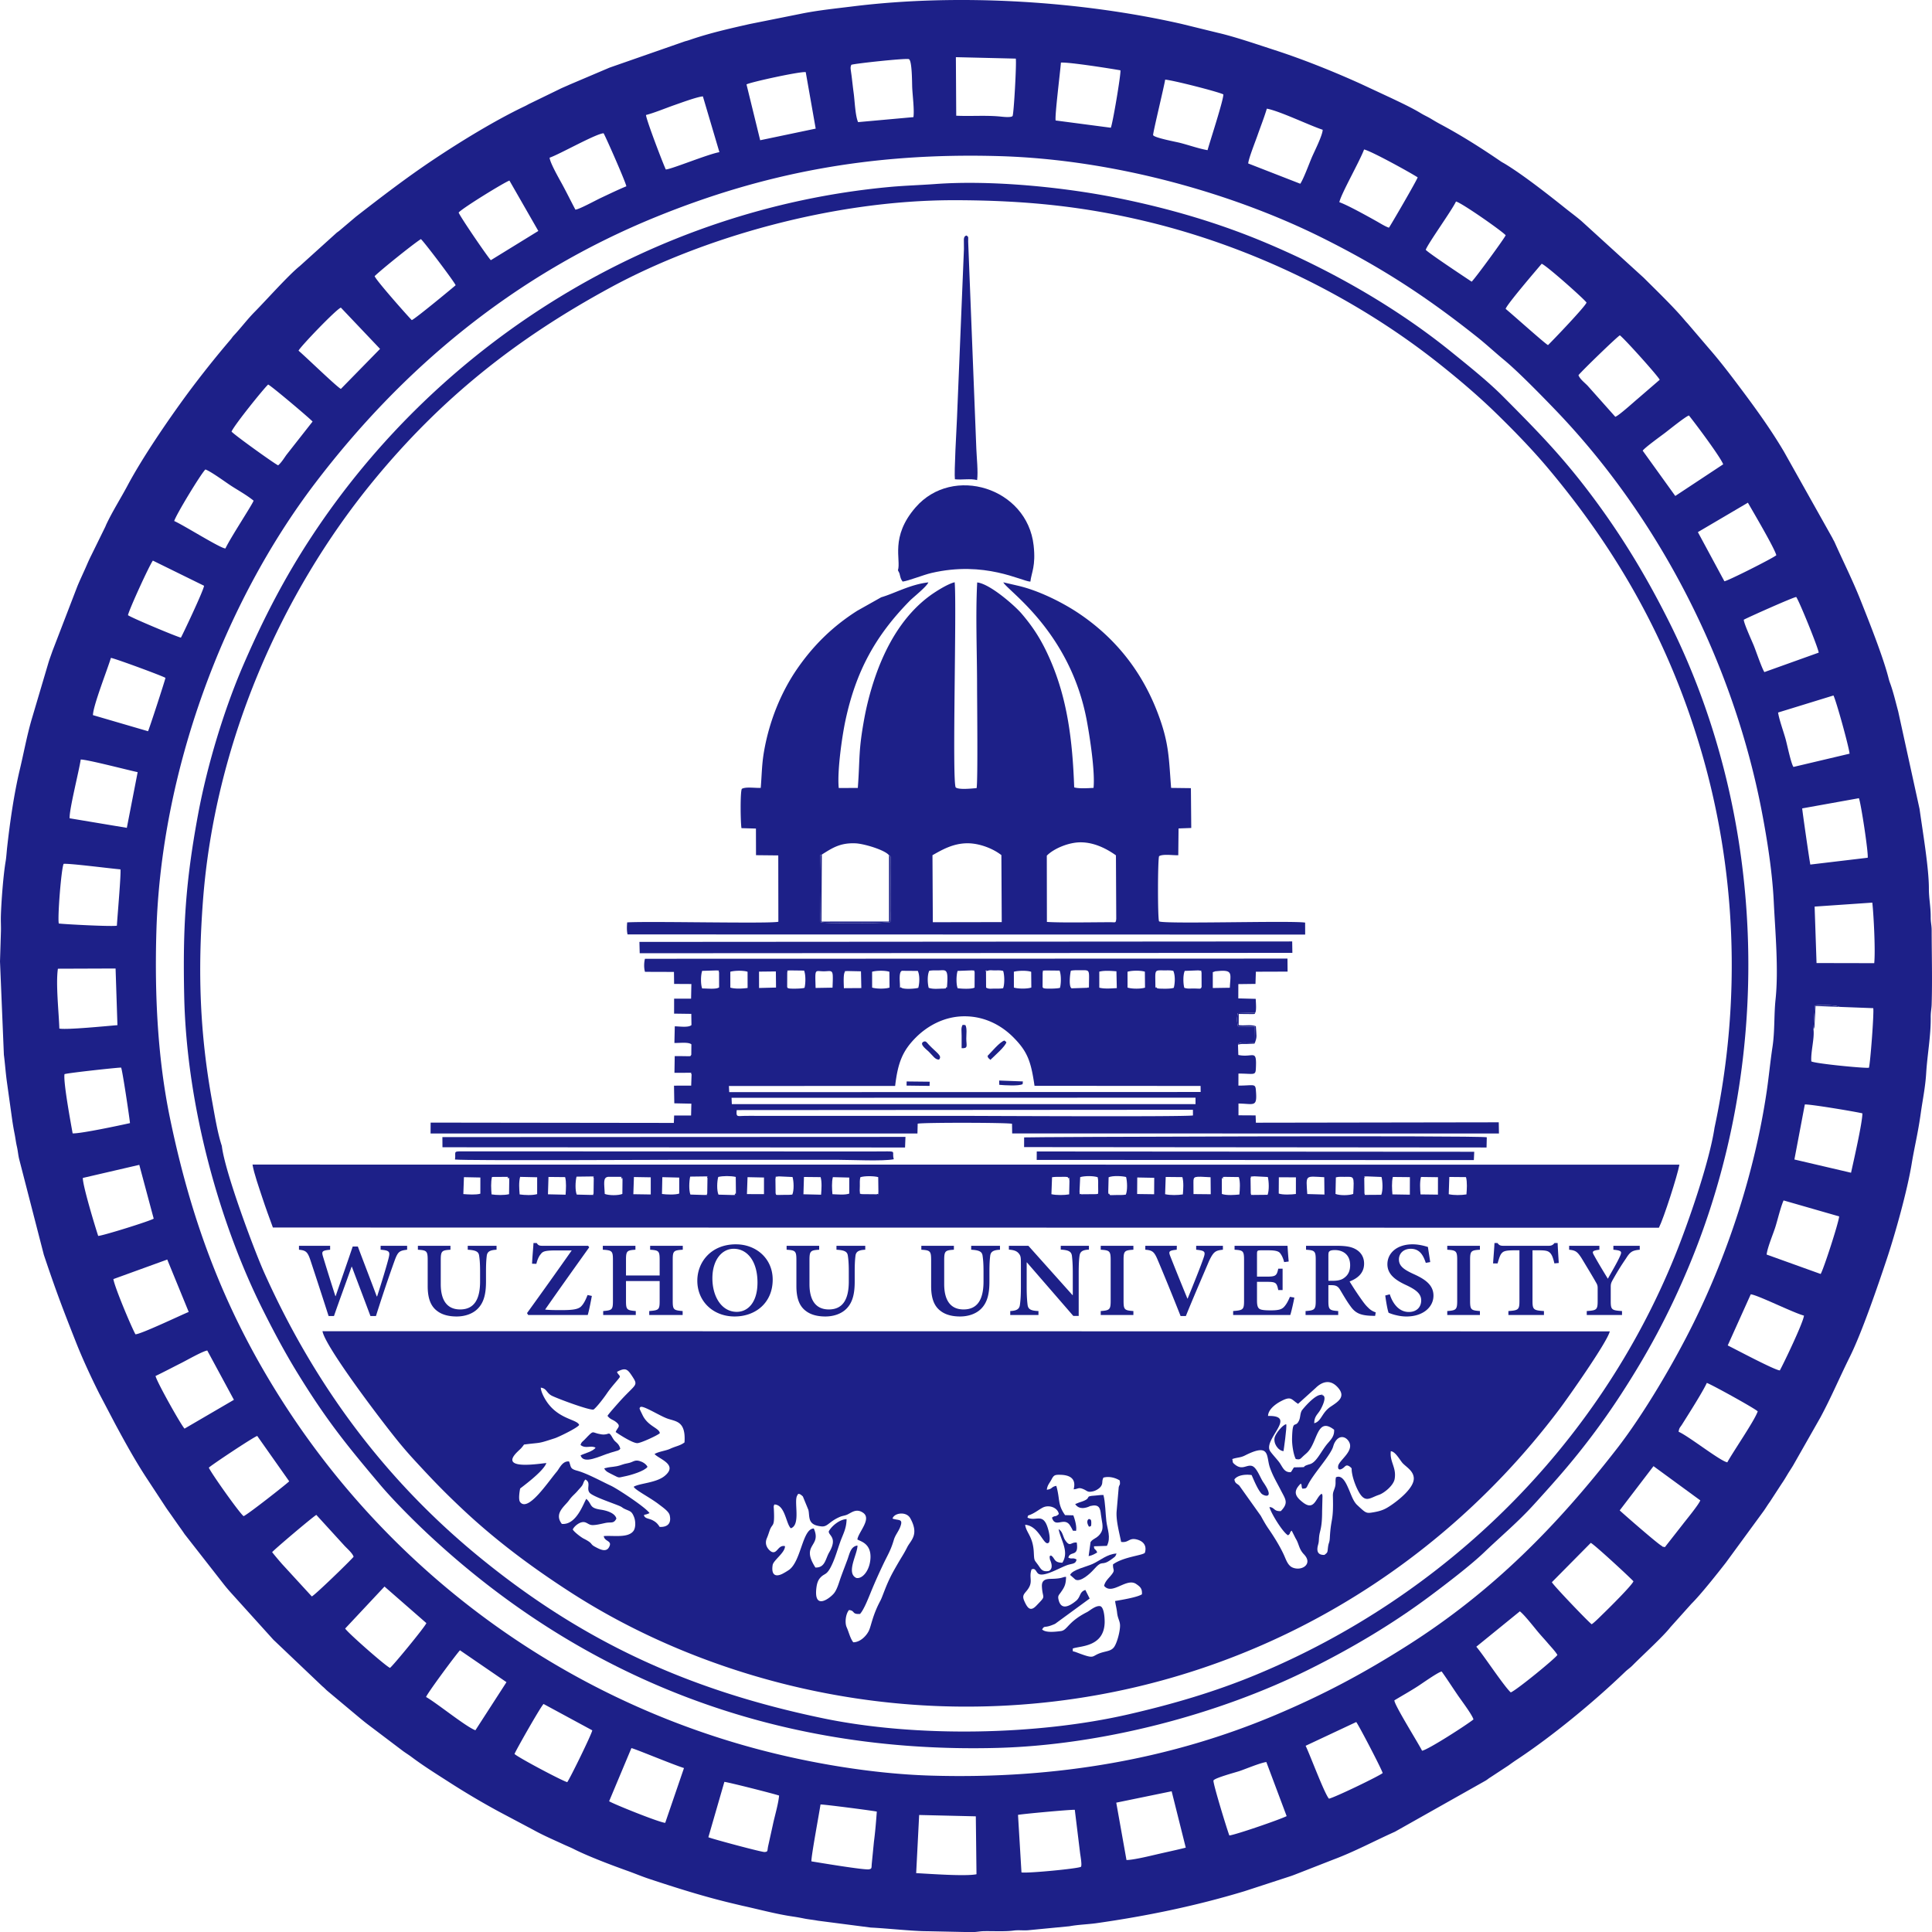 <svg xmlns="http://www.w3.org/2000/svg" viewBox="0 0 164.203 164.214"><g fill="#1d2088" fill-rule="evenodd"><path d="m78.12 154.258 4.816.114.057 4.922c-.913.196-4.068-.041-5.126-.094zm8.402-.008c.18-.063 4.628-.474 4.827-.429l.448 3.669c.024.198.186 1.062.069 1.176-.337.163-4.555.565-5.05.472zM68.966 158.2c-.057-.26.674-4.168.77-4.834.137-.033 4.47.527 4.785.604-.063.859-.132 1.712-.244 2.558l-.187 1.898c-.024.328.017.404-.234.45-.392.073-4.21-.565-4.89-.676m25.906-4.99 4.708-.968 1.199 4.792c-.8.203-1.653.38-2.48.574-.559.13-1.99.479-2.558.477zm-34.667 2.94 1.36-4.706c.261.007 4.327 1.038 4.651 1.164-.07.755-.38 1.758-.532 2.494l-.405 1.833c-.075.381.004.444-.294.47-.234.02-4.439-1.11-4.78-1.255m47.423-6.393 1.726 4.598c-.606.303-4.313 1.579-4.869 1.644-.17-.414-1.42-4.49-1.35-4.673.083-.214 1.922-.702 2.231-.808.54-.185 1.748-.693 2.262-.761m-51.09 5.168c-.497-.023-4.51-1.645-4.767-1.837l1.893-4.515c.359.077 3.436 1.367 4.469 1.696zm54.429-6.549 4.301-2.019c.2.241 2.162 3.998 2.247 4.337-.258.233-4.028 2.058-4.565 2.177-.375-.402-1.62-3.755-1.983-4.495m-60.628-1.313c-.05.333-1.943 4.192-2.13 4.405-.513-.153-4.184-2.104-4.48-2.397.106-.295 2.237-4.048 2.47-4.248zm68.173-2.55c.756-.454 1.416-.824 2.023-1.219.38-.247 1.677-1.17 1.995-1.232.494.691.85 1.255 1.365 2.01.314.46 1.234 1.674 1.337 2.064-.54.44-3.856 2.58-4.37 2.66-.222-.49-2.394-3.945-2.35-4.282m-78.106 2.543c-.785-.28-3.35-2.363-4.193-2.826.087-.297 2.512-3.573 2.88-3.972l3.954 2.71zm85.067-7.1 3.701-3.008c.39.294 1.217 1.365 1.59 1.806.28.33.51.57.794.905.243.288.619.674.808.993-.163.29-3.48 3.005-3.964 3.186-.575-.515-2.382-3.266-2.929-3.882m-92.33 1.8c.223-.136 3.015-3.534 3.095-3.808l-3.558-3.107-3.344 3.57c.238.375 3.392 3.149 3.808 3.345m102.135-3.71c.227-.137.801-.724.979-.895.472-.455 2.443-2.407 2.571-2.756-.358-.391-3.377-3.179-3.628-3.264l-3.304 3.34c.082.225 3.16 3.441 3.382 3.574m-112.15-6.123c.133-.191 3.476-3.025 3.758-3.17l2.397 2.627c.227.243.675.626.77.929-.272.34-3.336 3.31-3.554 3.372l-2.538-2.765a28 28 0 0 1-.832-.993m118.372-.431c-.36-.08-.077.018-.323-.138-.493-.31-3.467-2.917-3.518-2.984l2.872-3.76 3.979 2.91c-.163.403-1.196 1.646-1.487 2.028zM17.75 124.74c.191.457 2.617 3.881 2.955 4.12.403-.171 3.772-2.83 3.875-2.962l-2.716-3.854c-.261.051-3.959 2.511-4.115 2.696m124.917-3.054c.055-.358.121-.344.295-.62.553-.88 1.749-2.756 2.103-3.528.278.065 4.01 2.12 4.327 2.413-.254.774-2.087 3.418-2.585 4.335-.616-.114-3.28-2.226-4.14-2.6M13.22 116.948c.708-.341 1.493-.756 2.206-1.114.428-.214 1.789-.994 2.19-1.053l2.265 4.191-4.196 2.448c-.283-.275-2.367-3.985-2.465-4.472m135.579-6.943c.576.05 3.61 1.57 4.522 1.81-.05.576-1.715 4.051-2.05 4.657-.395.004-3.808-1.817-4.43-2.122zM14.215 107.05l1.824 4.453c-.668.273-4.108 1.915-4.528 1.9-.354-.638-1.78-4.03-1.874-4.692zm135.933-.424c.066-.599.563-1.768.742-2.34.198-.631.455-1.72.699-2.26l4.724 1.358c-.047.556-1.336 4.524-1.573 4.893zm-138.31-7.624 1.225 4.571c-.263.189-4.322 1.457-4.717 1.469-.255-.767-1.322-4.284-1.307-4.927zm141.555-5.13c.373-.048 4.323.612 4.893.753.012.749-.76 4.121-.964 5.047l-4.814-1.125zm-147.91-2.58c.382-.118 4.754-.587 4.808-.554.091.056.752 4.502.755 4.717-.807.183-4.24.911-4.873.872-.146-.835-.808-4.375-.69-5.036m148.642-3.829.131-2c.22-.076 1.795-.06 2.093.114l2.86.109c.077.377-.25 4.705-.368 5.062-.299.067-4.538-.343-4.895-.538-.06-.841.29-1.977.18-2.747M5.044 87.42c-.045-1.394-.313-3.794-.123-5.088l4.902-.018.158 4.816c-.862.068-4.313.414-4.937.29m145.861-2.46c.272-2.566-.029-5.81-.152-8.34-.123-2.514-.56-5.272-1.009-7.616-2.419-12.621-8.665-24.906-17.522-34.134-1.122-1.168-3.173-3.272-4.382-4.273-.873-.723-1.482-1.307-2.338-1.986-4.238-3.366-8.032-5.856-13.092-8.383-7.498-3.746-17.606-6.665-27.425-6.957-11.129-.33-20.241 1.517-29.172 5.143C43.659 23.348 34.17 31.36 26.787 41.062c-7.794 10.242-13.101 24.493-13.496 38.107-.158 5.438.113 10.826 1.162 15.893 1.893 9.138 4.848 16.823 9.893 24.567 9.242 14.186 23.43 24.573 39.902 28.995 4.496 1.208 9.89 2.139 14.863 2.287 10.854.324 20.598-1.477 29.299-5.154 4.078-1.723 7.484-3.535 11.272-5.943 7.186-4.57 12.645-10.122 17.753-16.705 2.267-2.921 4.842-7.298 6.52-10.703 2.936-5.956 5.188-12.833 6.194-19.61.188-1.262.307-2.571.499-3.826.2-1.311.12-2.716.257-4.012m8.224-8.243c.1.8.279 3.99.165 5.146l-4.904-.01-.163-4.799zM4.996 78.49c-.115-.538.212-4.662.412-5.07.53-.05 3.952.395 4.826.468.079.24-.265 4.108-.3 4.787-.393.091-4.363-.115-4.938-.185m152.995-10.65c.169.403.815 4.622.747 5.06l-4.877.58c-.093-.46-.701-4.703-.69-4.774zM5.917 69.547c-.04-.732.79-3.969.944-4.993.523-.013 4.003.895 4.839 1.073l-.92 4.732zM155.828 59.11c.231.441 1.305 4.316 1.37 4.946l-4.769 1.127c-.21-.295-.526-1.846-.661-2.34-.18-.659-.555-1.67-.646-2.285zM7.9 60.78c.007-.786 1.222-3.856 1.526-4.866.4.063 4.482 1.572 4.636 1.7-.026.189-1.393 4.385-1.48 4.534zm140.306-8.11c.495-.26 4.182-1.902 4.455-1.932.244.308 1.876 4.329 1.913 4.73l-4.617 1.654c-.214-.32-.731-1.837-.896-2.242-.168-.413-.858-1.911-.855-2.21m-137.33-.386c.102-.49 1.798-4.202 2.116-4.638l4.35 2.138c-.018.365-1.907 4.344-1.968 4.41-.408-.097-4.231-1.699-4.498-1.91m137.68-9.56c.464.815 2.228 3.796 2.416 4.462-.197.21-4.134 2.196-4.415 2.216l-2.253-4.177zM14.807 44.282c.15-.527 2.292-4.054 2.652-4.382.471.174 1.602 1.001 2.098 1.331.583.39 1.363.806 1.996 1.32-.078.29-1.952 3.127-2.394 4.063-.409.004-3.534-1.972-4.352-2.332m124.807-5.979c.191-.275 1.602-1.285 1.93-1.537.34-.262 1.727-1.378 2-1.453.512.632 2.684 3.529 2.912 4.149l-4.072 2.691zM19.679 36.68c.235-.562 2.784-3.716 3.112-3.998.266.108 3.633 2.954 3.775 3.148l-2.205 2.808c-.2.27-.426.661-.72.91-.234-.076-3.746-2.596-3.962-2.868m114.477-4.79c.196-.279 3.279-3.269 3.517-3.39.346.233 3.22 3.427 3.388 3.777l-1.858 1.604c-.31.255-1.615 1.447-1.917 1.542l-2.355-2.644c-.267-.275-.634-.54-.775-.888m-108.78-2.085c.057-.244 3.213-3.541 3.596-3.661l3.33 3.507-3.33 3.402c-.365-.187-2.974-2.72-3.596-3.248m102.593-3.553c.048-.328 2.781-3.5 3.06-3.835.362.107 3.528 2.917 3.813 3.294-.085.317-2.837 3.194-3.273 3.617-.188-.06-3.05-2.629-3.6-3.076M31.841 23.47c.547-.539 3.27-2.73 3.93-3.148.206.14 2.791 3.55 2.955 3.92-.029.038-3.478 2.895-3.728 2.963-.192-.166-3.068-3.408-3.157-3.735m89.335-2.24c.206-.563 2.211-3.335 2.57-4.102.447.085 3.915 2.507 4.223 2.866-.065.212-2.57 3.642-2.89 3.946 0 0-3.711-2.45-3.903-2.71m-82.194-3.167c.33-.384 3.85-2.549 4.315-2.717l2.456 4.284-4.034 2.483c-.189-.146-2.65-3.745-2.737-4.05m74.852-.878c.131-.68 1.715-3.448 2.101-4.482.633.144 3.946 1.975 4.553 2.37-.051.232-2.325 4.133-2.439 4.278-.302-.09-.796-.403-1.05-.545-.767-.43-2.48-1.382-3.165-1.62m-67.122-3.785c.814-.27 3.925-2.037 4.587-2.075.175.276 1.886 4.165 1.935 4.507-.69.283-1.483.667-2.176.993-.467.22-1.812.96-2.154.993-.392-.737-.75-1.471-1.134-2.176-.257-.471-1.028-1.812-1.058-2.242m59.375.492c.025-.399.595-1.832.785-2.374.246-.705.586-1.57.797-2.284 1.088.197 3.574 1.404 4.748 1.794-.01.473-.708 1.847-.917 2.332-.233.543-.695 1.815-.987 2.256zm-51.184-4.12c.661-.163 1.694-.59 2.41-.84.538-.186 1.94-.707 2.426-.741l1.404 4.74c-.977.168-4.15 1.48-4.557 1.47-.245-.518-1.653-4.198-1.683-4.629m47.728 2.99c-.8-.143-1.527-.415-2.363-.628-.33-.083-2.2-.432-2.263-.655-.037-.127.94-4.148 1.024-4.71.572.023 4.484 1.02 4.944 1.252.025.456-1.136 3.99-1.342 4.741m-39.185-5.59c.35-.197 4.615-1.125 5.035-1.042l.846 4.8-4.718.988zm26.273 3.066c-.076-.44.392-4.134.45-4.92.72-.046 4.188.504 5.058.657.054.316-.664 4.566-.818 4.88zM72.357 5.507c.296-.11 4.612-.574 4.885-.482.285.096.27 2.062.288 2.424.033.701.189 1.884.104 2.506l-4.703.425c-.241-.523-.285-1.796-.373-2.444-.058-.428-.104-.842-.151-1.243-.1-.865-.17-.915-.05-1.186m8.884-.648 5.092.123c.074.37-.163 4.663-.273 4.88-.142.159-.91.056-1.115.037-1.202-.109-2.5-.006-3.674-.064zM0 81.714l.33 7.935c.096.724.146 1.507.255 2.294l.464 3.322c.07.456.115.715.195 1.118.069.345.104.68.191 1.057.09.388.106.729.201 1.1l2.09 8.106c1.034 3.08 1.557 4.456 2.742 7.456.545 1.382 1.312 3.037 1.977 4.357l1.33 2.534c.88 1.636 1.787 3.282 2.817 4.83l1.5 2.285c.2.3.341.482.541.772.19.273.336.48.51.727.183.26.367.507.54.772l3.355 4.293c.184.234.371.452.565.67l3.63 4.018 4.159 3.954.083.07c.154.133.213.212.36.335l2.777 2.323c.242.198.442.365.688.548l2.903 2.196c.274.207.5.335.773.54.991.743 2.008 1.38 3.05 2.048a66 66 0 0 0 4.363 2.59l2.928 1.553c.862.48 1.703.835 2.608 1.255.325.15.534.227.85.386 1.248.628 3.257 1.385 4.562 1.85.65.232 1.198.469 1.861.688 2.266.75 4.521 1.464 6.857 2.028l1.06.253c1.37.299 2.823.696 4.198.9.437.066.664.106 1.052.185.35.07.745.104 1.134.179l4.514.585c1.22.054 3.687.317 4.789.31l3.71.078c.52.003.701-.076 1.155-.082.831-.01 1.79.044 2.496-.053.397-.054.81.008 1.211-.025l3.523-.34c.75-.14 1.584-.16 2.289-.26 4.262-.605 8.466-1.472 12.58-2.717l3.844-1.254c.267-.083.595-.219.9-.336l2.777-1.086c1.818-.676 3.507-1.59 5.27-2.379l7.707-4.344c.212-.132.201-.152.413-.283l1.538-1.011c.268-.195.468-.336.728-.508 2.982-1.973 6.52-4.884 9.172-7.437.24-.23.41-.324.659-.577.822-.831 2.602-2.455 3.193-3.22l1.79-1.995c.787-.775 2.237-2.611 2.922-3.49l3.232-4.415c.188-.27.312-.485.498-.738l1.005-1.544c.196-.283.32-.492.507-.806.172-.286.31-.483.476-.76l2.324-4.088c.905-1.68 1.65-3.442 2.499-5.149 1.023-2.057 2.375-6.012 3.136-8.296.728-2.182 1.747-5.842 2.115-8.082.246-1.493.536-2.6.777-4.322.158-1.138.387-2.195.46-3.401.095-1.554.4-3.158.387-4.713-.005-.519.067-.734.08-1.156.062-2.083.003-4.177 0-6.262-.001-.488-.084-.642-.082-1.154.004-.886-.156-1.563-.154-2.396.005-1.759-.53-4.88-.792-6.777l-1.818-8.302c-.22-.809-.427-1.706-.71-2.457-.061-.16-.098-.326-.139-.48-.484-1.834-1.692-4.863-2.378-6.582-.654-1.64-1.435-3.193-2.152-4.8-.1-.224-.11-.194-.209-.41l-4.109-7.323c-.788-1.338-1.65-2.6-2.557-3.854-.361-.498-.696-.952-1.05-1.423-.898-1.2-1.81-2.406-2.798-3.536l-1.78-2.084c-.129-.14-.176-.188-.29-.326-.921-1.098-2.465-2.583-3.456-3.575l-5.296-4.824c-.472-.4-.903-.714-1.378-1.094-1.428-1.142-3.587-2.834-5.12-3.763-.175-.106-.219-.117-.387-.232-1.651-1.13-3.346-2.202-5.119-3.148-.27-.144-.525-.297-.783-.452-.292-.177-.556-.285-.85-.464-.747-.455-1.705-.905-2.501-1.284l-2.634-1.228c-2.219-1.005-4.856-2.07-7.27-2.852-1.39-.45-3.4-1.143-4.857-1.477l-3.102-.76C91.99.115 81.614-.588 72.482.543c-1.495.186-2.986.333-4.462.637l-4.313.864c-1.686.381-3.368.761-5.012 1.322-.188.065-.25.086-.474.144l-6.415 2.238L48.39 7.2c-.306.144-.553.234-.852.385L44.94 8.848c-.205.113-.178.102-.406.211-2.5 1.198-5.348 2.943-7.651 4.478-2.296 1.53-4.462 3.191-6.632 4.88l-1.38 1.168c-.155.132-.186.126-.344.274l-3.044 2.75c-.95.76-2.897 2.947-3.833 3.892-.623.63-1.173 1.366-1.776 2.01-.148.158-.142.188-.274.344a86 86 0 0 0-3.697 4.646c-1.652 2.25-3.781 5.362-5.061 7.762-.585 1.098-1.274 2.18-1.802 3.297-.04.085-.05.125-.093.216l-1.17 2.384c-.17.339-.26.536-.415.897-.262.607-.542 1.18-.784 1.766l-2.125 5.522c-.121.356-.194.534-.318.919L2.67 61.21c-.404 1.418-.64 2.739-.986 4.19-.496 2.083-.838 4.47-1.08 6.644-.032.284-.072.857-.117 1.118-.208 1.189-.378 3.5-.413 4.686-.013.433.018.886.005 1.319z"/><path d="M75.857 129.066c.135-.49 1.171-.636 1.508-.03.778 1.396.04 1.877-.25 2.445-.128.252-.228.44-.41.742a36 36 0 0 0-.85 1.465c-.591 1.108-.822 1.968-1.034 2.363-.652 1.218-.771 2.097-.962 2.519-.196.437-.733 1.011-1.34 1.01-.268-.353-.358-.821-.562-1.282-.17-.383-.082-1.134.201-1.458.538.048.217.383.938.33.342-.378.722-1.372.984-2.011a46 46 0 0 1 .953-2.137c.4-.854.66-1.208.937-2.153.114-.385.372-.682.518-1.037.327-.798-.11-.574-.631-.766m-10.034-1.198c-.092.126-.059.25-.053.372.084 1.69-.118 1.138-.367 1.869-.096.282-.132.402-.228.628-.28.652.269 1.087.394 1.147.491.235.546-.606 1.146-.476.027.541-.981 1.2-1.046 1.603-.125.783.18 1.067.83.75a6 6 0 0 0 .58-.348c1.026-.778 1.122-3.495 2.087-3.505.7 1.582-1.153 1.3.137 3.318.828.028.848-.733 1.172-1.287.753-1.29-.088-1.432-.034-1.792.234-.439.91-1.013 1.512-1.036-.014.826-.305 1.276-.534 1.92-.227.64-.385 1.207-.626 1.762-.518 1.199-.674.846-1.087 1.313-.201.226-.284.521-.326.905-.205 1.883 1.166.81 1.492.418.285-.344.426-.919.602-1.404.177-.49.352-.937.544-1.453.198-.533.28-1.143.86-1.214.018.703-1.002 2.327-.101 2.753.503.11 1.137-.6 1.204-1.646.086-1.316-.892-1.469-1.11-1.623.073-.61 1.248-1.751.481-2.273-.553-.376-.94-.04-1.31.144-.22.109-.42.106-.652.206-.963.413-1.037.873-1.594.809-.484-.057-.862-.182-.98-.633-.07-.271-.05-.528-.11-.766l-.468-1.142c-.42-.413-.458-.112-.464-.105-.348.44.326 2.517-.56 2.808-.413-.379-.483-1.996-1.39-2.022m-18.073 1.65c-.689-.895.252-1.501.61-2.002.275-.387.48-.507.734-.809.11-.131.28-.305.358-.412.159-.218.11-.345.302-.55.515.277.058.74.352 1.117.243.313 1.888.858 2.513 1.118.314.131.222.149.498.276.445.205.568.164.774.686.135.344.15.913-.061 1.186-.468.606-1.687.358-2.516.425.066.503.784.36.437.963-.261.454-.831.132-1.165-.046-.503-.267-.098-.255-.99-.708-.225-.115-.819-.573-.916-.77.097-.232.435-.52.72-.602.44-.127.56.226.96.229.32.002.735-.104 1.077-.177.51-.11.711.09.95-.376-.107-.457-.78-.677-1.339-.76-1.002-.147-.698-.449-1.217-.916-.236.351-.835 2.245-2.08 2.128m43.506-2.941c.378-.018.385-.205.845-.002.33.145.325.285.811.17.252-.06.523-.242.637-.393.22-.292.064-.435.23-.766.49-.142 1.054.023 1.388.243.056.443-.018.293-.087.572l-.179 2.06c-.058.781.234 1.82.384 2.587.677.1.652-.415 1.41-.183.495.152.787.52.608 1.103-.155.23-1.819.34-2.707.99-.028.548.243.441-.197.965-.206.245-.481.49-.562.859.686.839 1.908-.73 2.733-.152.31.217.522.368.481.873-.397.253-1.668.462-2.28.57.054.38.126.581.175 1.024.05.447.226.656.245 1.006.026.5-.267 1.623-.548 1.936-.214.239-.469.274-.843.37-1.199.302-.52.708-2.336.016-.352-.134-.278.02-.29-.313.562-.232 2.621-.097 2.709-2.162.014-.344-.034-1.41-.41-1.446-.39-.038-.868.4-1.08.507-1.674.85-1.658 1.545-2.24 1.618-.508.064-1.285.152-1.584-.14.248-.401.14-.042 1.105-.478l2.936-2.148-.365-.731c-.527.169-.374.587-.8.934-.528.429-1.285.87-1.491-.161-.059-.293.054-.35.212-.58.32-.46.42-.662.44-1.303-.322-.01-.221.147-1.302.168-.5.01-.78.14-.752.661.058 1.102.41.703-.481 1.627-.504.522-.747.19-1.007-.385-.196-.434-.074-.571.16-.848.673-.792.183-1.076.446-1.856.373-.177.378.289.635.396.543.225 1.852-.598 2.472-.787.368-.112.664-.073.717-.456-.356-.19-.362.005-.694-.155.144-.62.906.006.713-1.28-.515-.064-.543.423-.97-.185-.207-.292-.217-.764-.57-.954.17.929.925 1.893.316 2.85-.766-.006-.604-.416-.98-.62-.084.117-.127-.07-.078.327.008.066.387.75-.086.993-.579.105-.674-.173-.918-.51-.338-.467-.326-.318-.365-1.084-.068-1.347-.645-1.646-.733-2.33 1.238.093 1.59 1.945 2.026 1.499.173-.362-.087-1.29-.255-1.61-.405-.774-.908-.187-1.572-.495.067-.306-.008-.077.614-.438.24-.139.406-.27.67-.412.532-.284 1.294-.004 1.376.541-.295.294-.309.085-.58.31.28.942 1.047-.126 1.543.676.383.618.085.376.497.45.088-.307-.086-.978-.228-1.325l-.699-.017c-.662-.939-.411-1.328-.745-2.487-.467.086-.293.263-.806.33.041-.389.235-.565.38-.84.21-.404.282-.448.81-.43 1.516.05 1.088 1.134 1.096 1.23m13.476-2.568c.4-.147.675-.101 1.076-.305 2.201-1.113 1.782.073 2.125 1.036.26.733.565 1.213.903 1.877.416.816.715 1.096.023 1.814-.626.035-.509-.318-.968-.341.133.53 1.15 2.178 1.583 2.398.274-.203.057-.184.309-.395l.329.653c.311.497.261.89.718 1.367.782.82-.197 1.444-.973 1.116-.401-.17-.55-.656-.721-1.036-.336-.745-.867-1.6-1.315-2.246-.244-.352-.433-.69-.665-1.114l-1.83-2.57c-.216-.2-.347-.165-.415-.519.246-.365.926-.459 1.465-.375.206.465.504 1.201.827 1.567.185.208 1.205.552.172-.947-.287-.415-.568-1.31-1.005-1.404-.454-.097-.792.397-1.416-.114-.248-.203-.149-.185-.222-.462m9.997.648c-.33-.23-.376-.025-.59.125-.201.143-.452.202-.41-.169.059-.525 1.56-1.366.812-2.23-.265-.307-.74-.391-1.074.172-.15.253-.132.373-.246.607-.417.855-1.617 2.145-2.057 3.038-.147.3-.14.31-.476.324-.118-.246-.003-.246-.133-.433-.705.684-.466 1.108.2 1.617.98.749 1.079-.476 1.577-.752.053.087.041.036.067.186l-.032 1.306c-.001 1.487-.203 1.628-.255 2.168-.032.329-.005.386-.09.694-.14.504-.04.87.542.844.309-.228.246-.228.309-.689.052-.38.127-.326.15-.775.095-1.751.324-1.294.26-3.559-.009-.332.102-.452.18-.743.094-.345.004-.482.08-.828.555-.265.897.582 1.076.984.216.487.389 1.054.723 1.367.762.712.768.73 1.4.62.694-.12.996-.266 1.488-.599.603-.409 2.007-1.494 1.926-2.341-.053-.564-.553-.85-.91-1.198-.24-.234-.637-1.034-1.04-1.05-.109.914.494 1.367.326 2.355-.096.565-.904 1.209-1.338 1.353-.782.26-1.181.772-1.776-.372-.225-.435-.45-1.047-.522-1.567-.05-.362.049-.267-.167-.454m-2.913-6.69-1.492 1.348c-.602-.38-.562-.71-1.52-.19-.416.227-1.022.679-1.033 1.22 2.51-.06-.342 1.926.147 2.933.092.189.595.723.795.99.296.397.41.891.992.855.105-.125.157-.252.27-.408 1.527-.035.335.016 1.35-.272.588-.168.954-1.125 1.54-1.796.278-.32.553-.608.522-1.131-1.47-1.148-1.39 1.045-2.274 1.926-.136.136-.247.215-.405.37-.22.216-.245.256-.578.193-.2-.36-.33-1.23-.318-1.736.045-1.77.26-.814.594-1.539.12-.26.082-.573.233-.845.04-.072 1.075-1.338 1.618-1.33.499.009-.3-.066.128.02.455.093-.06 1.069-.169 1.253-.234.401-.51.53-.52 1.134.624-.16.627-.893 1.4-1.41.63-.419 1.332-.842.59-1.65-.648-.708-1.343-.458-1.87.065m-59.38-1.37c.135.306.163.16.252.418-.104.206-.682.783-1.118 1.426-.256.378-.842 1.145-1.12 1.357-.303.108-3.23-.987-3.593-1.195-.43-.246-.395-.601-.898-.665.026.381.294.868.483 1.155 1.023 1.551 2.617 1.53 2.78 2.016-.15.258-1.762 1.03-2.054 1.125-1.54.502-1.093.342-2.63.539-.259.362-.304.36-.588.643-1.616 1.607 2.077.944 2.486.933-.274.755-2.21 2.125-2.23 2.168-.062.314-.151.944-.005 1.14.674.898 2.376-1.707 3.115-2.574.234-.275.48-.931 1.047-.871.19.469.054.614.685.784.845.226 2.034.887 2.874 1.278.558.26 2.96 1.842 3.281 2.328l-.13.055-.065.024-.062.022c-.122.044-.06-.018-.223.077.1.313.41.253.75.434.282.15.42.29.59.56.657.032 1.02-.287.853-.995-.077-.33-.61-.685-.924-.928-.758-.583-2.012-1.21-2.134-1.489.498-.304 1.897-.32 2.627-.917 1.188-.97-.473-1.429-.854-1.864.334-.213.96-.276 1.32-.445.496-.232.841-.253 1.225-.543.124-1.833-.735-1.768-1.463-2.03-.678-.244-2.104-1.166-2.292-.97-.108.114-.09.095.192.682.46.958 1.407 1.082 1.466 1.53-.137.164-1.623.854-1.92.85-.414-.007-1.54-.739-1.834-.944.147-.393.482-.477.057-.83-.312-.257-.47-.198-.751-.544.057-.13.79-.95.941-1.121 1.48-1.666 1.73-1.378 1.13-2.29-.375-.565-.545-.716-1.265-.328m84.38-3.443-109.41-.015c.23 1.34 5.245 7.943 6.639 9.617.426.512.807.946 1.264 1.441 1.483 1.606 2.398 2.562 4.022 4.09 2.784 2.615 5.826 4.893 9.174 7.053 8.813 5.685 20.664 9.708 33.62 9.707 20.242 0 38.593-9.582 50.414-25.286.726-.964 4.07-5.708 4.276-6.607M79.252 72.685c.785-.443 1.729-1.003 2.949-1.014 1.024-.009 2.183.439 2.908 1.006l.03 5.693-5.857.01zm-9.403-.055c.874-.55 1.544-1.008 2.853-.955.75.031 2.542.58 2.856 1.018.217.093.139.31.135.6-.016 1.278.069 4.216-.02 5.065-.363.14-5.342.13-5.92.04-.084-.445-.073-4.81-.043-5.49.045-.516.004-.117.139-.278m24.56 5.75c-1.45 0-4.12.056-5.431-.024l-.009-5.632c.593-.606 1.866-1.14 2.89-1.134 1.171.005 2.226.565 2.986 1.106l.027 5.396c-.036.379-.076.289-.463.289m-19.51-27.619-2.037 1.145c-2.03 1.287-3.677 2.875-5.076 4.889-1.431 2.061-2.422 4.554-2.86 7.12-.18 1.066-.177 1.9-.27 3.047-.46.026-1.28-.114-1.608.083-.146.291-.111 2.858-.03 3.339l1.23.035.006 2.263 1.892.02.008 5.636c-.637.184-10.876-.059-12.849.055-.03.343-.043.697.03 1.024l57.593.013-.004-1.018c-1.188-.188-12.19.15-12.415-.11-.124-.27-.115-5.3.005-5.536.32-.201 1.174-.067 1.629-.078l.024-2.278 1.079-.04-.03-3.385-1.682-.021c-.2-2.592-.174-3.837-1.143-6.38-1.338-3.509-3.567-6.343-6.692-8.447-1.377-.927-3.404-1.944-5.163-2.353l-1.262-.292c.295.668 5.682 4.156 7.096 11.763.25 1.346.711 4.3.572 5.707-.416.023-1.284.08-1.645-.046-.142-4.062-.597-7.511-2.022-10.804-.736-1.7-1.455-2.797-2.454-3.967-.559-.654-2.673-2.523-3.768-2.644-.147 2.79-.01 5.975-.01 8.808 0 1.12.077 8.181-.042 8.674-.432.034-1.485.152-1.77-.056-.326-.444.093-15.333-.091-17.441-.591.131-1.668.82-2.123 1.157-1.866 1.379-3.17 3.341-4.095 5.495-.61 1.42-1.145 3.19-1.462 4.916-.517 2.824-.36 3.32-.552 5.912l-1.621.007c-.144-1.41.278-4.375.563-5.713.896-4.214 2.563-7.24 5.485-10.211.263-.268 1.458-1.22 1.568-1.553-1.534.171-2.884.943-4.003 1.265M62.615 94.347l38.773-.026.004.481c-.578.132-18.558.036-19.654.036H64.51c-.413 0-.826-.004-1.24.003-.605.01-.716.125-.655-.494m-.44-1.044 39.433-.01.001.547-39.41.002zm-.224-1.004 14.128-.004c.232-1.996.646-3.002 1.767-4.123.92-.92 2.353-1.794 4.124-1.796 1.794-.002 3.203.831 4.145 1.776 1.21 1.214 1.508 2.04 1.81 4.132l14.114.012.007.513-40.068.013zm40.17-9.658.005 1.248c-.099.193-.067.129-.687.125-.287-.002-.522.036-.785-.06-.097-.364-.117-1.089.039-1.437l1.14-.044c.485.06.176-.02.288.168m-13.505-.006c.116-.17-.188-.12.23-.155l1.209.012c.15.377.13 1.096.036 1.462-.215.081-1.188.087-1.317.05-.188-.054-.045.017-.164-.102zm-21.708-.009c.113-.165-.207-.118.229-.15l1.204.015c.15.377.128 1.098.038 1.463-.218.086-1.195.087-1.315.053-.19-.054-.048.015-.162-.102zm-5.794-.009.004 1.299c-.231.18-.94.096-1.439.093-.14-.355-.125-1.144 0-1.494l1.2-.038c.463.025.094-.016.235.14m41.963.008.154-.052c.352-.075-.218.012.137-.027 1.49-.164 1.203.187 1.157 1.404l-1.448.022zm-4.779 1.305c-.114-.089-.09.235-.1-.207-.012-1.358-.105-1.253.769-1.25.278.001.477-.017.751.038.177.384.152 1.042.044 1.443-.243.093-.809.081-1.11.072-.059-.002-.166-.003-.219-.016-.175-.044-.064-.003-.135-.08m-2.468-1.34c.354-.117 1.134-.12 1.474-.005l.013 1.356c-.364.115-1.127.115-1.485-.007zm-2.4-.007c.417-.115 1.026-.065 1.457-.033l.032 1.43c-.464.026-1.059.079-1.488-.037zm-1.002 1.37-1.35.045c-.266-.136-.13-1.27-.062-1.498.284-.052.48-.037.766-.038.876-.005.785-.097.77 1.26-.008.458.02.098-.124.231M86.17 82.59c.362-.104 1.135-.116 1.472.005l.012 1.337c-.36.124-1.117.112-1.482.005zm-2.368.006c.212-.288-.292.05.114-.084.238-.079.324-.04.605-.038.278.002.467-.023.737.045.121.344.135 1.144-.003 1.471-.261.046-.47.032-.734.033-.305.001-.488.049-.712-.087zm-.966.004-.005 1.334c-.243.152-1.17.1-1.438.056-.137-.326-.122-1.127-.004-1.471l1.2-.046c.463.032.101-.003.247.127m-2.438 1.329c-.081.093.205.061-.204.093-.403 0-.892.072-1.264-.067-.1-.403-.128-1.059.046-1.445.273-.05.479-.034.755-.036.614-.003.871-.222.771 1.18-.035.48.008.188-.104.275m-3.808.001c-.118-.087-.094.23-.104-.206-.003-.308-.107-1.14.177-1.215l1.343.01c.176.376.15 1.044.04 1.436-.201.077-1.288.159-1.455-.025m-2.47-1.34c.352-.108 1.141-.117 1.47.003l.012 1.341c-.346.123-1.131.116-1.479.002zm-2.33.043c.057-.145-.032-.073.208-.105l1.176.025.03 1.424-1.482.01c-.005-.285-.065-1.12.067-1.354m-1.033 1.31-1.438.024c-.05-1.714-.078-1.418.676-1.415.516.002.74-.141.778.312.022.252-.006.804-.016 1.079m-6.247-1.364 1.432-.016.013 1.37-1.442.037zm-2.44.01c.35-.105 1.141-.118 1.466.002l.003 1.376c-.431.062-1.085.091-1.467-.029zm-3.302 4.528c-.229.243-1.084.11-1.418.11l-.032 1.417c.528.002 1.202-.09 1.443.115l-.008.892c-.114.14.041.122-.654.112a40 40 0 0 0-.754-.001l-.023 1.416 1.163-.002c.567-.003.099-.018.294.115l-.034.976-1.46.005.025 1.5 1.45.03-.024 1.005-1.44.002-.025.63-20.67-.027-.006.927 41.38-.001.021-.835c.447-.106 7.646-.098 8.018.01l.012.82 41.372.005-.016-.95-20.641.033-.025-.621-1.456-.008V93.79c1.355.019 1.612.371 1.474-1.187-.047-.53-.244-.336-1.48-.336l.003-1.024c1.296.004 1.45.19 1.48-.407.088-1.762-.213-.905-1.49-1.174l-.029-.876c.075-.288.769-.154 1.45-.166l-.019-1.366-1.426-.018c-.118-.367-.102-.779-.022-1.128l1.485-.044c.113-.18.054-.825.039-1.17l-1.481-.04.003-1.213 1.457-.018.033-1.036 2.696-.009-.01-1.106-54.608.015c-.085.325-.096.776.002 1.11l2.463.008.013 1.02 1.467.008-.025 1.246h-1.442l-.002 1.271 1.462.02z"/><path d="M145.719 95.85c-.44 2.934-2.246 8.13-3.378 10.92-6.534 16.106-19.485 28.891-35.59 35.57-3.417 1.417-6.982 2.479-10.852 3.367-7.8 1.79-18.072 1.972-25.96.33-11.384-2.368-20.378-6.506-29.1-13.62-8.1-6.604-14.102-14.708-18.383-24.256-.87-1.941-3.354-8.594-3.602-10.766-.359-1.074-.607-2.605-.813-3.736-1.068-5.85-1.239-11.086-.795-17.045.994-13.336 6.59-26.134 14.504-35.765 5.74-6.984 12.11-12.061 20.178-16.435 7.7-4.173 18.775-7.409 29.192-7.398 6.073.007 11.073.533 16.503 1.851 8.856 2.15 17.542 6.383 24.624 11.992 1.764 1.398 3.415 2.807 4.92 4.274 1.488 1.45 3.061 3.065 4.425 4.691 5.841 6.961 10.181 14.55 12.91 23.706 3.043 10.204 3.564 21.36 1.217 32.32M79.502 15.64c-1.301.095-2.627.133-3.885.25-20.026 1.852-38.21 13.068-49.173 29.775-2.26 3.445-4.037 6.87-5.76 10.847-1.611 3.722-3.07 8.482-3.859 12.753-1.058 5.734-1.294 9.544-1.17 15.386.203 9.481 3.074 19.436 6.647 26.597.934 1.871 1.903 3.684 2.92 5.346 2.49 4.066 4.201 6.177 7.088 9.598 1.1 1.302 2.842 3.048 4.111 4.232 13.01 12.14 29.285 18.635 48.328 18.133 8.87-.233 18.768-2.82 26.503-6.667 3.76-1.87 7.201-3.935 10.334-6.276 1.302-.973 3.42-2.588 4.57-3.693 1.473-1.414 2.85-2.546 4.251-4.093 1.319-1.454 2.541-2.806 3.836-4.432a62 62 0 0 0 3.5-4.845c2.272-3.49 4.066-6.802 5.763-10.848 7.235-17.248 6.802-37.924-1.609-54.776-1.875-3.758-3.88-7.097-6.269-10.338-2.664-3.614-4.767-5.758-7.84-8.848-1.289-1.297-2.864-2.558-4.436-3.83-4.64-3.756-10.139-6.899-15.698-9.247-4.018-1.698-8.22-2.944-12.77-3.856-4.434-.889-10.57-1.52-15.382-1.168"/><path d="M115.949 100.122c.145-.15-.244-.127.246-.139l1.221.049c.1.374.13 1.15-.02 1.515l-1.2.008c-.409-.002-.11.022-.23-.114zm-9.664 0c.149-.173-.24-.092.325-.148l1.143.06c.097.375.124 1.143-.018 1.513l-1.197.012c-.424-.006-.112.02-.235-.117zm-40.38.045c.118-.203-.21-.117.298-.185l1.155.054c.112.36.137 1.16-.02 1.492-.264.035-.478.024-.742.026-.742.006-.604.052-.677-.142zm-5.776-.046-.02 1.32c-.14.137.204.111-.234.122l-1.196-.036c-.139-.357-.112-1.112-.02-1.526l1.216-.016c.504.006.118-.02.254.136m-9.664 0-.017 1.32c-.136.133.193.112-.23.117l-1.2-.029c-.146-.35-.119-1.12-.019-1.524l1.218-.016c.479.008.118-.02.248.133m72.714-.091 1.418.013c.114.405.074 1.042.038 1.47-.446.068-1.051.086-1.505-.018zm-2.447 1.483c-.036-.424-.076-1.07.04-1.483l1.443.02-.003 1.482zm-2.388-.002c-.035-.427-.073-1.062.036-1.481l1.449.015-.004 1.491zm-4.807-1.447c.26-.066.456-.043.727-.043.833-.003.832-.137.749 1.452-.355.136-1.146.143-1.506 0zm-2.43 1.418c-.114-1.68-.192-1.51 1.443-1.432l.017 1.474zm-2.416-1.425 1.451.005-.002 1.415c-.355.053-1.14.085-1.458-.038zm-4.742.082c.092-.131-.249-.105.194-.116l1.149.016c.133.414.087 1.042.046 1.482-.438.043-1.074.094-1.49-.045l-.003-1.146c.013-.416-.014-.119.104-.191m-2.517.346c0-.536.04-.512 1.458-.432l.013 1.446-1.465-.015zm-2.357-.456 1.418.014c.12.422.076 1.028.04 1.471-.432.065-1.07.083-1.508-.02zm-2.418.045 1.443.028-.008 1.397-1.445-.019zm-2.376 1.388c-.088-.097-.072.217-.088-.204l.03-1.2c.325-.15 1.121-.117 1.484-.025.102.372.13 1.151-.021 1.496-.264.046-.47.032-.737.034-.636.003-.604.064-.668-.101m-1.092.028-1.289.011c-.157-.142-.121.233-.15-.244l.057-1.212c.365-.115 1.124-.118 1.487.007.06.28.038.46.04.742.008.87.032.615-.145.696m-2.422-1.376c.146.101.075-.293.128.285l-.025 1.11c-.429.074-1.066.082-1.508-.013l.053-1.444c.267-.04.477-.027.745-.03.085 0 .324-.012.392-.003.36.044.142-.041.215.095m-16.253 1.388-1.29-.012c-.185-.133-.099.216-.155-.304-.004-.045.01-.32.01-.392.002-.282-.019-.462.042-.74.336-.12 1.145-.115 1.52-.01l.016 1.214c-.022.467.016.118-.143.244m-3.764-.007c-.036-.41-.074-1.058.038-1.45l1.393.036-.001 1.364c-.375.134-1.013.066-1.43.05m-2.42-1.465 1.416.015c.121.418.075 1.025.04 1.493l-1.5-.037zm-4.795.017 1.398.03v1.414l-1.449-.005zm-1.065 1.41c-.1.118.23.097-.2.108l-1.204-.032c-.156-.345-.129-1.133-.02-1.504.399-.097 1.065-.098 1.487-.002l.013 1.23c-.008.387.006.121-.076.2m-6.177-1.41 1.436.036v1.357c-.32.12-1.1.09-1.466.036zm-2.414-.011 1.43.024v1.458l-1.48-.022zm-1.07.103c.11.09.084-.236.099.191l-.012 1.143c-.352.142-1.14.137-1.496 0-.041-.904-.169-1.392.282-1.454.047-.006.25 0 .311 0 1.247.01.726-.04.815.12m-6.191-.11 1.415.014c.112.406.073 1.042.038 1.495l-1.498-.034zm-2.45 1.486c-.04-.447-.082-1.049.04-1.492l1.448.033-.001 1.433c-.43.115-1.042.088-1.486.026m-1.012-1.387c.14.097.108-.277.126.202l-.016 1.164c-.418.099-1.06.085-1.487.017-.035-.43-.074-1.059.037-1.481l1.14-.007c.453.007.12-.016.2.105m-3.725-.08 1.397.028-.002 1.377c-.373.11-1.024.065-1.446.032zm-16.236 4.28 117.798.018c.416-.816 1.577-4.44 1.744-5.36l-121.275-.008c.128.761.563 1.988.802 2.719.315.958.608 1.752.931 2.632M76.317 48.47l.118.232c.037.104.037.143.065.249.052.197.08.297.217.478.476-.052 1.746-.566 2.442-.729 4.55-1.063 7.648.694 8.414.734.09-.786.473-1.32.276-3.082-.548-4.906-6.87-6.86-10.027-3.237-2.197 2.52-1.223 4.454-1.505 5.354M54.37 81.017l55.47-.032-.015-.97-55.48.039zM87.04 97.493l39.304.033.02-.867c-.741-.172-39.201-.029-39.322.01zM37.606 97.507l39.315.02.036-.9-39.358.017zM38.671 98.549c1.037.108 17.15.026 18.654.026h13.907c1.119 0 3.791.135 4.73-.048-.169-.586.21-.675-.55-.669q-.623.006-1.245.007l-35.006-.009c-.668-.001-.403.084-.49.693M88.11 98.582l37.154.016.033-.708-37.182-.025z"/><path d="M81.159 40.732c.615.071 1.3-.08 1.888.07.094-.711-.04-1.92-.067-2.653l-.694-17.62c-.009-.325.072-.409-.161-.515-.3.114-.181.399-.198 1.143l-.59 14.365c-.04.881-.255 4.664-.178 5.21M49.339 122.809c.453.363.855-.005 1.28.232-.228.325-.937.478-1.276.655.263.807 1.627.051 2.532-.224l.657-.194c.266-.162.069-.029.19-.16-.167-.535-.409-.468-.633-.869-.407-.728-.26-.235-.985-.342-.899-.133-.54-.467-1.418.447-.193.202-.267.187-.347.455M91.381 127.83c.41.649 1.272.171 1.272.171.765-.19.858.175.917.732.054.504.255 1.055.042 1.466-.282.543-.686.518-.925.863l-.163 1.196c.325-.07.514-.18.73-.318-.146-.348-.275-.19-.276-.519l1.1-.037c.365-.713.036-1.406-.047-2.094-.081-.679-.083-1.605-.25-2.23-.273-.009-.416.035-.69.05-1.097.061-.086.2-1.359.583zM51.353 124.798c.137.29.363.35.782.57.534.282.432.21.954.111.5-.094 1.721-.456 1.944-.816-.132-.242-.402-.415-.701-.498-.413-.115-.53.115-.956.19-.487.087-.604.194-.949.259-.454.084-.663.062-1.074.183M75.558 72.693v5.63l-5.738.002.029-5.695c-.135.16-.094-.238-.14.278-.03.68-.04 5.045.044 5.49.578.09 5.557.1 5.92-.04.089-.849.003-3.787.02-5.064.004-.291.082-.508-.135-.6M90.95 133.855c.009.01.437.388.445.392.444.26 1.295-.55 1.52-.805.9-1.019.604-.204 1.598-.95.284-.213.276-.171.384-.457-.794.045-1.386.589-2.036.888-.524.241-1.729.49-1.91.932M109.088 123.334s.31-2.096.227-2.287c-.316.047-.885.79-.973 1.1-.145.511.277 1.147.746 1.187M83.93 89.748c.077.272.108.155.24.334.29-.284 1.308-1.17 1.364-1.508l-.161-.137c-.377.084-1.148 1.018-1.442 1.31M79.807 90.059c.308-.336-.196-.557-.88-1.286-.147-.156-.24-.354-.465-.22-.339.203.298.653.475.829.385.381.539.677.87.677M81.729 89.085c.581.035.4-.211.397-.805-.002-.355.078-.894-.079-1.159l-.23-.018c-.157.267-.088.482-.087.945zM84.93 92.2c.446.042 1.67.118 1.984-.058l.022-.23-2.017-.076zM105.217 88.786c.308-.082.464-.062.78-.06l.59-.023c.012-.003.04-.005.048-.025.233-.583.147-.631.102-1.46-.443-.171-.973-.018-1.462-.096l.007-.945c.265.006.528.003.793.007.69.009.538.018.61-.12l-1.485.044c-.08.35-.096.761.022 1.129l1.426.017.018 1.366c-.68.012-1.374-.122-1.449.166M77.05 92.266l1.955.026.011-.356-1.959-.021zM154.125 87.464c.059-.097.02.094.087-.19l.097-1.778 2.04.082c-.298-.173-1.874-.19-2.093-.113z"/><path d="M92.555 129.759c.14-.061.19.039.195-.307.004-.377-.094-.288-.195-.358-.001 0-.323.133 0 .665M34.602 105.882h-2.253v.334c.767.057.813.177.683.703-.151.61-.61 2.126-.98 3.263h-.032c-.536-1.435-1.079-2.83-1.606-4.238h-.437c-.47 1.397-.97 2.813-1.45 4.218h-.02c-.365-1.127-.705-2.22-1.049-3.348-.13-.441-.115-.531.6-.598v-.334H25.41v.334c.562.057.724.157.96.852a559 559 0 0 1 1.558 4.782h.457c.47-1.363.986-2.739 1.497-4.191h.022c.521 1.386 1.068 2.818 1.58 4.191h.468c.803-2.533 1.377-4.124 1.602-4.753.27-.715.396-.804 1.048-.881zm7.6 0h-2.448v.334c.69.037.913.167.965.487.043.279.084.629.084 1.368v.843c0 1.51-.5 2.377-1.695 2.377-1.08 0-1.648-.738-1.648-2.152v-2.032c0-.787.088-.844.824-.891v-.334h-2.767v.334c.751.047.833.105.833.891v2.2c0 1.06.267 1.725.824 2.128.446.335 1.032.454 1.642.454.663 0 1.324-.206 1.762-.636.56-.542.727-1.319.727-2.33v-.852c0-.75.035-1.09.067-1.358.052-.34.276-.47.83-.497zm7.736 4.183c-.2.51-.36.787-.573.993-.278.244-.794.291-1.7.291-.605 0-1.01-.008-1.335-.047 1.251-1.798 2.487-3.524 3.748-5.292l-.094-.128h-3.835c-.287 0-.392-.018-.532-.234h-.276c-.022.45-.09 1.086-.121 1.757l.365.01c.105-.422.245-.68.375-.824.157-.216.319-.316 1.298-.316h1.334a473 473 0 0 1-3.8 5.328l.1.159h5.06c.105-.326.277-1.217.35-1.62zm8.092-4.183h-2.773v.334c.725.047.808.105.808.852v1.337h-2.861v-1.337c0-.747.087-.805.802-.852v-.334h-2.772v.334c.777.047.86.105.86.852v3.506c0 .75-.083.787-.828.854v.334h2.77v-.334c-.745-.067-.832-.105-.832-.854v-1.698h2.861v1.698c0 .75-.083.787-.886.854v.334h2.84v-.334c-.756-.067-.843-.105-.843-.854v-3.506c0-.747.078-.805.854-.852zm4.514-.126c-2.107 0-3.278 1.51-3.278 3.092 0 1.754 1.343 3.041 3.17 3.041 1.782 0 3.236-1.168 3.236-3.132 0-1.816-1.432-3-3.118-3zm-.182.38c1.143 0 2.018 1.045 2.018 2.87 0 1.668-.802 2.49-1.763 2.49-1.262 0-2.07-1.264-2.07-2.854 0-1.572.819-2.506 1.805-2.506zm11.177-.254h-2.447v.334c.689.037.913.167.964.487.043.279.084.629.084 1.368v.843c0 1.51-.5 2.377-1.694 2.377-1.08 0-1.648-.738-1.648-2.152v-2.032c0-.787.087-.844.824-.891v-.334h-2.767v.334c.75.047.832.105.832.891v2.2c0 1.06.267 1.725.824 2.128.447.335 1.033.454 1.643.454.662 0 1.324-.206 1.762-.636.559-.542.726-1.319.726-2.33v-.852c0-.75.035-1.09.068-1.358.051-.34.275-.47.829-.497zm11.45 0h-2.447v.334c.689.037.913.167.965.487.042.279.083.629.083 1.368v.843c0 1.51-.5 2.377-1.694 2.377-1.08 0-1.648-.738-1.648-2.152v-2.032c0-.787.087-.844.824-.891v-.334h-2.767v.334c.75.047.833.105.833.891v2.2c0 1.06.267 1.725.824 2.128.446.335 1.032.454 1.642.454.662 0 1.324-.206 1.762-.636.559-.542.726-1.319.726-2.33v-.852c0-.75.036-1.09.068-1.358.051-.34.276-.47.829-.497zm7.56 0h-2.395v.324c.675.038.899.167.95.527.032.268.073.69.073 1.487v1.847h-.03l-3.743-4.185h-1.658v.324c.418.038.651.104.835.32.177.216.186.326.186.936v1.933c0 .767-.04 1.199-.082 1.487-.042.384-.277.518-.823.546v.334h2.398v-.334c-.674-.028-.888-.162-.929-.566-.032-.268-.072-.7-.072-1.467v-2.101h.02l3.941 4.546h.46v-3.62c0-.797.03-1.219.072-1.497.052-.36.265-.49.797-.517zm3.779 5.88v-.334c-.746-.057-.835-.105-.835-.862v-3.488c0-.758.09-.815.835-.862v-.334h-2.776v.334c.745.047.845.105.845.862v3.488c0 .747-.1.805-.845.862v.334zm7.608-5.88h-2.272v.334c.781.077.813.177.61.747-.267.773-.813 2.119-1.335 3.405h-.02a250 250 0 0 1-1.465-3.625c-.136-.37-.125-.46.557-.527l.01-.334h-2.68v.334c.584.047.746.157 1.023.795.458 1.07 1.325 3.188 1.976 4.84h.448c.751-1.858 1.7-4.025 1.965-4.662.386-.816.548-.906 1.183-.973zm5.696 4.337q-.241.588-.511.867c-.215.226-.538.283-1.11.283-.417 0-.76-.018-.928-.105-.181-.091-.249-.297-.249-.72v-1.6h.76c.822 0 .917.038 1.046.7h.37v-1.817h-.37c-.13.619-.224.676-1.046.676h-.76v-1.922c0-.298.036-.316.374-.316h.6c.592 0 .864.08.99.244.14.178.255.412.343.757l.386-.048a63 63 0 0 1-.1-1.336h-4.5v.334c.715.047.807.094.807.862v3.486c0 .748-.092.797-.927.862v.336h4.855c.09-.264.287-1.13.345-1.48zm7.293 1.319a1.5 1.5 0 0 1-.646-.403c-.213-.196-.397-.442-.74-.936a25 25 0 0 1-.835-1.285c.7-.272 1.232-.723 1.232-1.519 0-.56-.278-.963-.673-1.197-.386-.234-.867-.316-1.643-.316h-2.618v.334c.725.047.824.106.824.844v3.504c0 .75-.11.807-.864.864v.334h2.774v-.334c-.746-.057-.835-.115-.835-.864v-1.335h.27c.382 0 .544.105.706.36.275.457.583.995.873 1.387.403.58.789.815 1.794.854.116 0 .235.009.33.009zm-4.024-2.682v-2.141c0-.226.022-.322.1-.37.062-.062.203-.1.457-.1.632 0 1.292.346 1.292 1.284 0 .465-.149.825-.514 1.084-.224.171-.532.243-.96.243zm8.655-1.592c-.083-.579-.151-.961-.194-1.282-.265-.082-.756-.226-1.303-.226-1.345 0-2.142.753-2.142 1.695 0 .927.808 1.412 1.662 1.803.724.35 1.21.684 1.21 1.263 0 .599-.408.99-1.048.99-.975 0-1.454-.951-1.621-1.502l-.386.101c.072.54.192 1.234.286 1.468.12.047.287.119.559.186.265.067.583.13.96.13 1.375 0 2.293-.774 2.293-1.774 0-.952-.797-1.431-1.705-1.842-.813-.373-1.231-.674-1.231-1.234 0-.494.375-.904 1.007-.904.808 0 1.084.631 1.277 1.196zm4.224 4.498v-.334c-.746-.057-.835-.105-.835-.862v-3.488c0-.758.09-.815.835-.862v-.334h-2.776v.334c.745.047.845.105.845.862v3.488c0 .747-.1.805-.845.862v.334zm6.7-4.42c-.031-.555-.083-1.301-.094-1.694h-.267c-.151.177-.254.234-.516.234h-3.8c-.264 0-.378-.028-.53-.234h-.256c-.021.478-.078 1.111-.119 1.73h.384c.121-.413.205-.71.345-.86.136-.163.317-.253 1.044-.253h.468v4.3c0 .739-.082.806-.938.863v.334h3.021v-.334c-.886-.057-.973-.124-.973-.862v-4.301h.546c.61 0 .789.057.96.234.15.159.245.412.355.879zm6.883-1.46h-2.24v.334c.734.067.734.167.562.551-.246.556-.746 1.39-1.032 1.914-.396-.648-.812-1.33-1.168-1.976-.176-.312-.203-.412.448-.49v-.333h-2.57v.334c.543.057.695.157 1.06.723.54.898.896 1.477 1.204 2.024.13.216.16.307.16.523v1.08c0 .757-.087.805-.927.862v.334h2.997v-.334c-.886-.057-.959-.115-.959-.862v-1.181c0-.264.03-.35.166-.599.464-.825.75-1.266 1.137-1.837.348-.556.532-.676 1.162-.733z"/></g></svg>